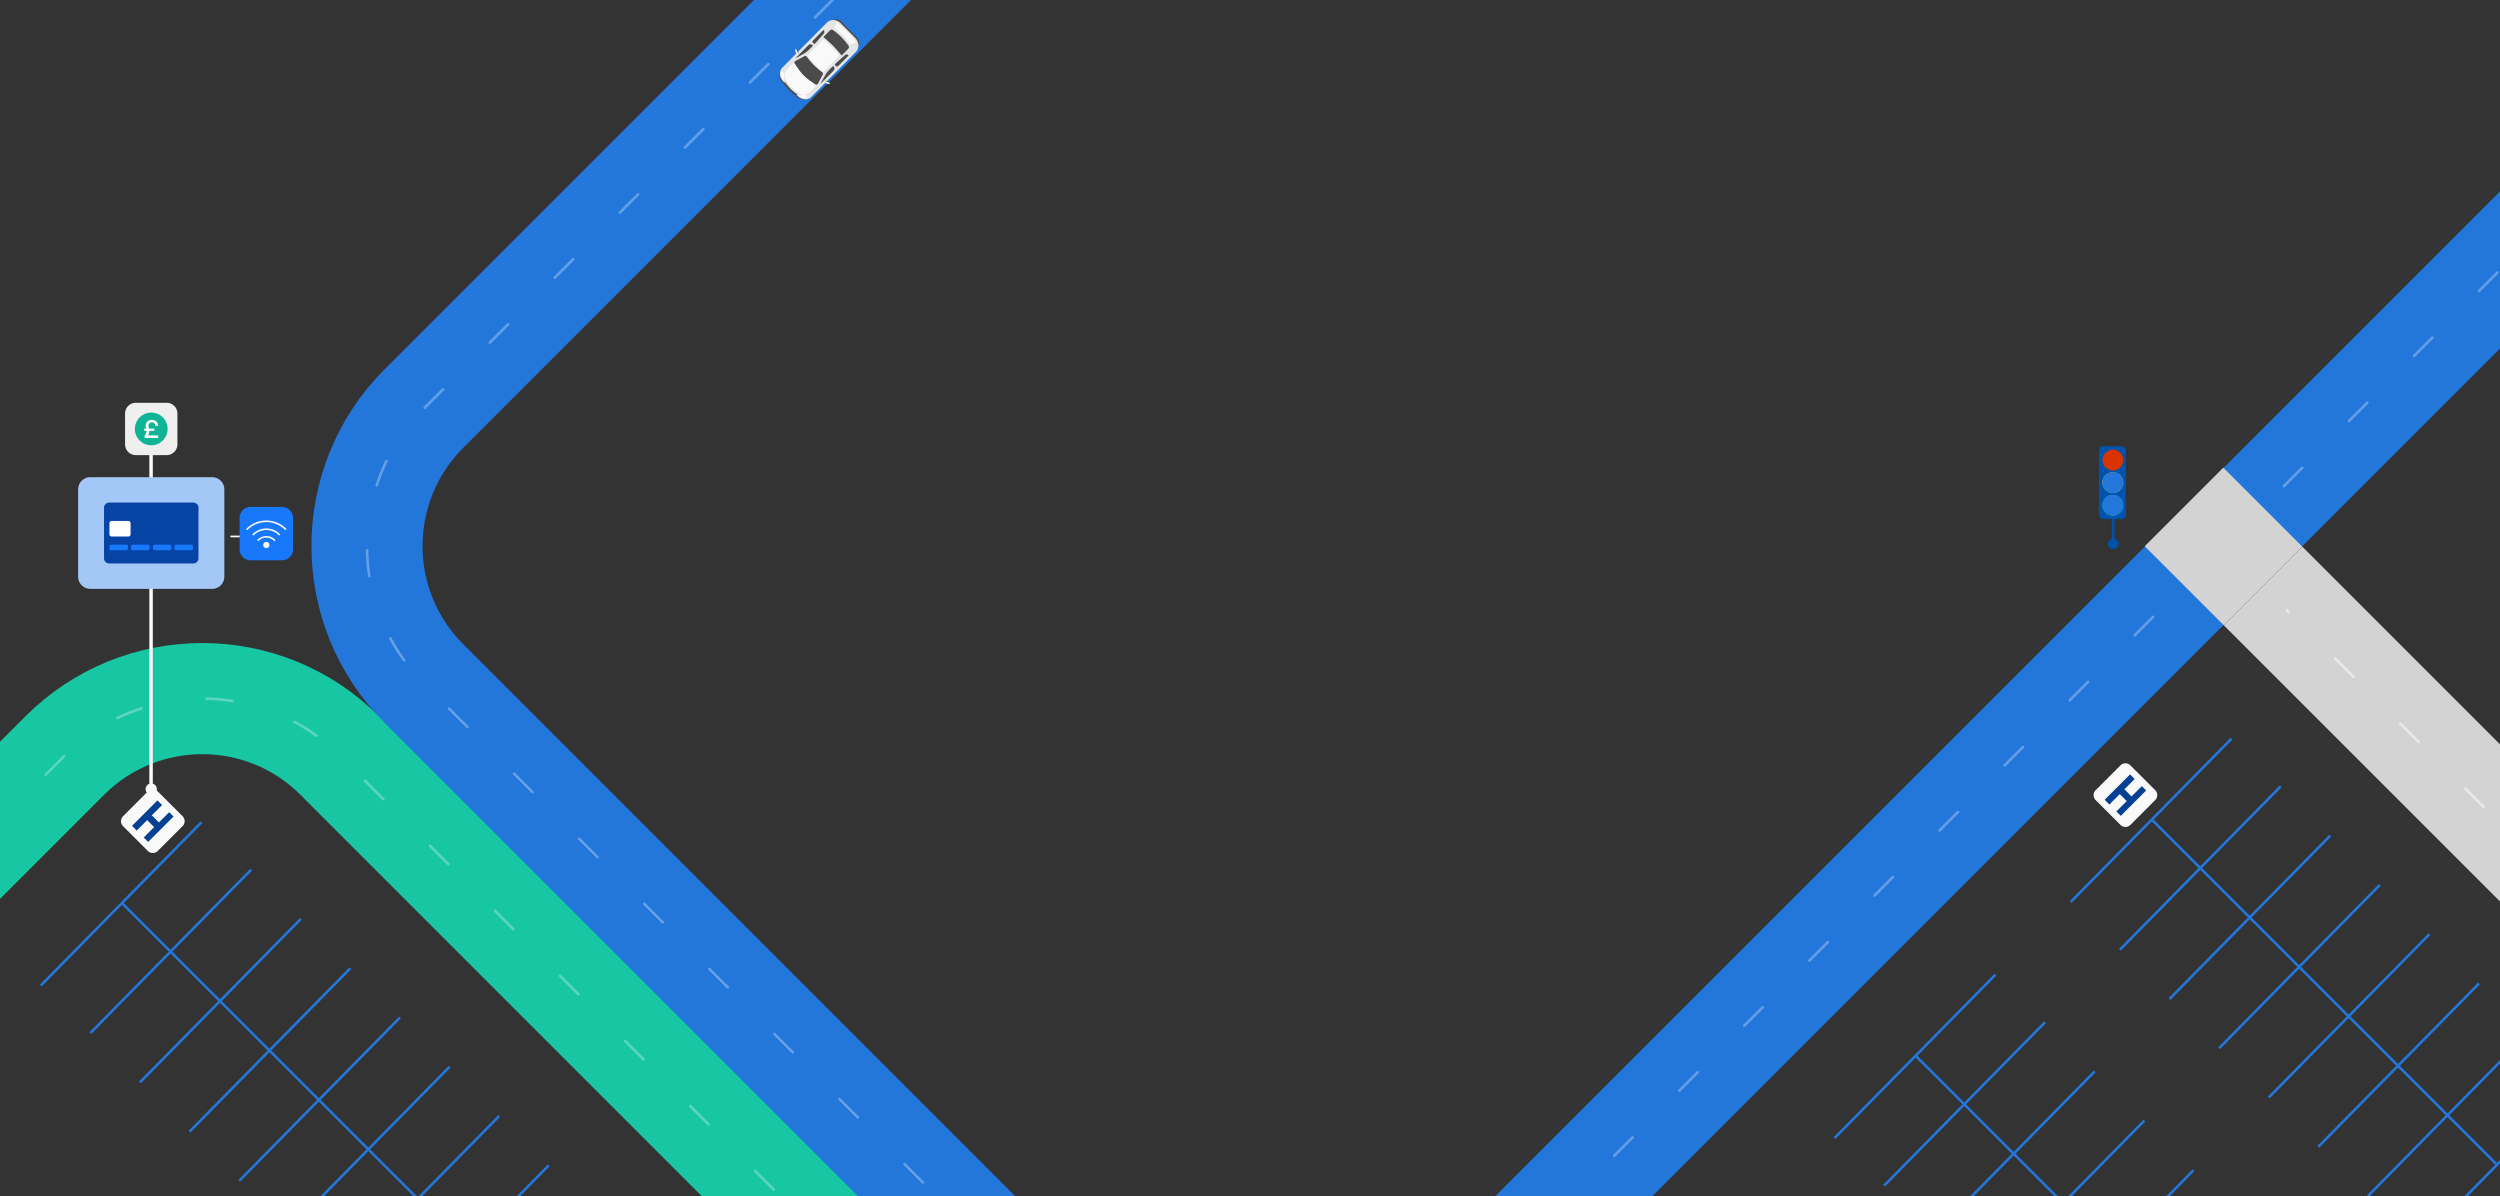 <svg xmlns="http://www.w3.org/2000/svg" fill="none" viewBox="0 0 1440 689"><rect x="0" y="0" width="1440" height="689" fill="#333333" stroke="none"/><g clip-path="url(#clip0_3194_16853)"><path stroke="#17C6A3" stroke-width="64" d="M-311 783.5L37.304 435.197c43.739-43.739 114.653-43.739 158.392 0L674.499 914"/><path stroke="#fff" stroke-dasharray="15 38" stroke-linecap="round" stroke-miterlimit="10" stroke-width="1.5" d="M-311 783.5L37.304 435.197c43.739-43.739 114.653-43.739 158.392 0L674.499 914" opacity=".3"/><path stroke="#2377DB" stroke-width="64" d="M592.498-113L244.195 235.304c-43.739 43.738-43.738 114.653 0 158.391l399.608 399.608c43.738 43.739 114.653 43.739 158.392 0L1480.5 115"/><path stroke="#fff" stroke-dasharray="15 38" stroke-linecap="round" stroke-miterlimit="10" stroke-width="1.5" d="M592.499-113.001L244.195 235.303c-43.738 43.739-43.738 114.653 0 158.392l399.608 399.608c43.739 43.739 114.653 43.739 158.392 0L1249 346.5" opacity=".3"/><path stroke="#fff" stroke-dasharray="15 38" stroke-linecap="round" stroke-miterlimit="10" stroke-width="1.5" d="M1315.5 279.999L1480.5 115" opacity=".3"/><path stroke="#D3D3D3" stroke-width="64" d="M1704.5 738.5l-401-401"/><path stroke="#fff" stroke-dasharray="15 38" stroke-linecap="round" stroke-miterlimit="10" stroke-width="1.5" d="M1693 727.237L1317.26 351.5" opacity=".5"/><g style="mix-blend-mode:multiply"><path stroke="#D3D3D3" stroke-width="64" d="M1303.5 337.5L1258 292"/></g><path stroke="#0053AD" stroke-miterlimit="10" stroke-width="1.5" d="M1217.17 312.803v-29.518"/><path fill="#0053AD" d="M1217.24 316.259c1.66 0 3-1.335 3-2.981a2.988 2.988 0 00-3-2.981c-1.65 0-3 1.334-3 2.981 0 1.646 1.35 2.981 3 2.981z"/><path stroke="#0053AD" stroke-miterlimit="10" stroke-width=".752" d="M1217.17 287.995v-22.589"/><rect width="15.5" height="42" x="1209" y="257" fill="#0053AD" rx="2.5"/><circle cx="1217" cy="265" r="6" fill="#D93400"/><circle cx="1217" cy="278" r="6" fill="#F2BC25"/><circle cx="1217" cy="278" r="6" fill="#2377DB"/><circle cx="1217" cy="291" r="6" fill="#17C6A3"/><circle cx="1217" cy="291" r="6" fill="#2377DB"/><path fill="#4B4B4B" d="M493.691 27.167l.646-.653c.562-.567.785-1.41.592-2.25a6.39 6.39 0 00-1.7-3.058l-8.295-8.379a6.891 6.891 0 00-.965-.818 6.39 6.39 0 00-1.868-.879c-.85-.236-1.72-.005-2.297.583l-.705.713 14.587 14.736.005.005z"/><path fill="#4B4B4B" d="M450.357 47.05l1.959 2.45a30.648 30.648 0 004.582 4.63l2.426 1.977c2.132 1.737 5.064 1.707 6.829-.075l.596-.602c-1.759 1.777-4.697 1.812-6.829.075l-2.425-1.978a30.66 30.66 0 01-4.583-4.63l-1.958-2.45c-1.72-2.154-1.69-5.116.074-6.898l-.596.602c-1.759 1.778-1.794 4.745-.075 6.899z"/><path fill="#E5E5E5" d="M450.592 46.24l2.078 2.606a32.287 32.287 0 004.866 4.915l2.579 2.099c2.266 1.848 5.383 1.812 7.256-.08l24.98-25.235.637-.642c1.486-1.502 1.883-3.821 1.018-5.95a6.39 6.39 0 00-1.401-2.119l-4.165-4.207-4.13-4.172a6.564 6.564 0 00-.965-.819c-2.375-1.621-5.293-1.39-7.062.392l-.636.643-24.98 25.234c-1.874 1.893-1.904 5.04-.08 7.33l.005.005z"/><path fill="#fff" d="M460.048 55.413c1.277.909 2.783 1.26 4.164 1.05a.569.569 0 00.482-.578v-.07c0-.462-.352-.89-.815-.95-1.157-.15-2.797.086-3.836.543l.005.005z"/><path fill="#fff" d="M451.052 46.325c-.9-1.29-1.248-2.811-1.039-4.207a.567.567 0 01.572-.487h.069c.458 0 .88.356.94.823.149 1.17-.085 2.827-.537 3.876l-.005-.005z"/><path fill="#F9F9F9" d="M480.445 16.156a41.558 41.558 0 019.468 9.564l2.779-1.265c.273-.126.338-.487.129-.743l-1.958-2.395a44.953 44.953 0 00-6.059-6.12l-2.371-1.979c-.253-.21-.611-.145-.735.131l-1.253 2.807z"/><path fill="#4B4B4B" d="M468.039 26.573l-1.978 1.998a13.939 13.939 0 01-3.051 2.34l-4.503 2.56c-.105.06-.194-.07-.11-.155l7.262-7.336c.472-.477 1.158-.622 1.69-.356l.636.316c.228.116.253.432.054.638v-.005z"/><path fill="#4B4B4B" d="M468.267 23.345l5.74-5.799c.259-.26.666-.196.766.126l.05.979c.014.166 0 .366-.14.507l-5.333 6.095c-.099.1-.253.12-.352.04l-.741-.587c-.403-.316-.393-.95.015-1.36h-.005z"/><path fill="#4B4B4B" d="M479.6 38.253l-1.978 1.998a14.037 14.037 0 00-2.316 3.083l-2.535 4.549c-.06.105.07.195.154.11l7.262-7.335c.472-.477.616-1.17.352-1.707l-.313-.643c-.114-.23-.427-.256-.631-.055h.005z"/><path fill="#4B4B4B" d="M482.797 38.022l5.74-5.8c.259-.26.194-.672-.124-.773l-.969-.05c-.174-.015-.363 0-.502.14l-6.034 5.388c-.099.1-.119.256-.04.356l.582.749c.313.406.939.396 1.347-.015v.005z"/><path fill="#F9F9F9" d="M452.823 46.437a25.152 25.152 0 007.117 7.19c2.093 1.39 4.722 1.22 6.337-.412l4.836-4.885-7.087-6.02-5.959-7.16-4.836 4.886c-1.616 1.631-1.785 4.287-.408 6.401z"/><path fill="#4B4B4B" d="M452.532 49.106a31.918 31.918 0 004.756 4.805l.646.527c.438.357 1.044.352 1.402-.015v-.005a26.007 26.007 0 01-4.021-3.319 25.393 25.393 0 01-3.221-3.976c-.362.367-.367.974-.014 1.416l.452.567z"/><path fill="#F9F9F9" d="M471.799 39.388l1.625 1.426c.397.351.884.432 1.123.19l8.37-8.454c.303-.306.218-.909-.189-1.426a49.065 49.065 0 00-7.629-7.707c-.517-.417-1.114-.497-1.412-.19l-8.37 8.454c-.238.241-.159.733.189 1.135l1.412 1.642a49.4 49.4 0 004.881 4.93z"/><path fill="#4B4B4B" d="M484.806 31.952l3.797-3.836c.487-.492.517-1.3.075-1.923a39.711 39.711 0 00-8.703-8.792c-.611-.451-1.416-.416-1.903.076l-3.798 3.836s4.245 3.69 5.562 5.015c1.317 1.33 4.965 5.619 4.965 5.619l.005.005z"/><path fill="#4B4B4B" d="M459.7 30.983l-1.154-2.922c.164-.096.383 0 .458.19l.895 2.27c.064.166.01.346-.13.422l-.069.04z"/><path fill="#F9F9F9" d="M459.7 30.983l-1.153-2.922-.05.03c-.432.246-.606.808-.402 1.32l.566 1.436c.124.316.472.462.741.311l.303-.17-.005-.005z"/><path fill="#F9F9F9" d="M460.014 31.686l-.314-.704-.298.166.353.8.259-.262z"/><path fill="#4B4B4B" d="M475.239 46.677l2.892 1.166c.094-.166 0-.387-.189-.462l-2.246-.904c-.164-.066-.343-.01-.417.13l-.04.07z"/><path fill="#F9F9F9" d="M475.239 46.677l2.892 1.165-.03.05c-.243.437-.8.612-1.307.407l-1.421-.573c-.313-.125-.457-.477-.308-.748l.169-.306.005.005z"/><path fill="#F9F9F9" d="M474.544 46.355l.695.322-.169.297-.79-.352.264-.267z"/><path fill="#4B4B4B" d="M466.649 46.54l2.898 2.019c.562.391 1.262.27 1.536-.261l2.877-5.488c.179-.342.055-.803-.288-1.08l-1.396-1.12a40.87 40.87 0 01-6.586-6.652l-1.108-1.41c-.274-.347-.731-.473-1.069-.292l-5.432 2.907c-.527.281-.641.99-.259 1.552l1.998 2.927a26.846 26.846 0 006.829 6.898z"/><path stroke="#2377DB" stroke-width="1.5" d="M1239.775 472.44l198.03 197.989"/><path stroke="#2377DB" stroke-width="1.5" d="M0-.75h132.013" transform="matrix(.702 -.713 .702 .713 1193.251 520.07)"/><path stroke="#2377DB" stroke-width="1.5" d="M0-.75h132.013" transform="scale(.992 1.008) rotate(-45 1271.453 -1214.86)"/><path stroke="#2377DB" stroke-width="1.5" d="M0-.75h132.013" transform="scale(.992 1.008) rotate(-45 1319.834 -1235.557)"/><path stroke="#2377DB" stroke-width="1.5" d="M0-.75h132.013" transform="scale(.992 1.008) rotate(-45 1368.215 -1256.253)"/><path stroke="#2377DB" stroke-width="1.5" d="M0-.75h132.013" transform="scale(.992 1.008) rotate(-45 1416.597 -1276.95)"/><path stroke="#2377DB" stroke-width="1.5" d="M0-.75h132.013" transform="scale(.992 1.008) rotate(-45 1464.975 -1297.647)"/><path stroke="#2377DB" stroke-width="1.5" d="M0-.75h132.013" transform="scale(.992 1.008) rotate(-45 1513.357 -1318.343)"/><path stroke="#2377DB" stroke-width="1.5" d="M0-.75h132.013" transform="matrix(.702 -.713 .702 .713 1393.312 717.64)"/><path stroke="#2377DB" stroke-width="1.5" d="M1103.746 608.44l198.03 197.989"/><path stroke="#2377DB" stroke-width="1.5" d="M0-.75h132.013" transform="matrix(.702 -.713 .702 .713 1057.22 656.07)"/><path stroke="#2377DB" stroke-width="1.5" d="M0-.75h132.013" transform="matrix(.702 -.713 .702 .713 1085.8 683.439)"/><path stroke="#2377DB" stroke-width="1.5" d="M0-.75h132.013" transform="matrix(.702 -.713 .702 .713 1114.38 711.806)"/><path stroke="#2377DB" stroke-width="1.5" d="M0-.75h132.013" transform="matrix(.702 -.713 .702 .713 1142.97 740.173)"/><path stroke="#2377DB" stroke-width="1.5" d="M0-.75h132.013" transform="scale(.992 1.008) rotate(-45 1510.956 -1043.99)"/><path fill="#F9F9F9" d="M1207.1 460.857l14.29 14.286a4.035 4.035 0 005.71 0l14.29-14.286a4.037 4.037 0 000-5.714l-14.29-14.286a4.035 4.035 0 00-5.71 0l-14.29 14.286a4.037 4.037 0 000 5.714z"/><path fill="#064093" d="M1226.91 446.049l2.66 2.659-5.91 5.915 4.11 4.113 5.92-5.915 2.5 2.497-14.63 14.627-2.53-2.562 5.98-5.972-4.02-4.016-6 5.996-2.71-2.715 14.63-14.627z"/><path stroke="#2377DB" stroke-width="1.5" d="M70.545 520.444l198.03 197.989"/><path stroke="#2377DB" stroke-width="1.5" d="M0-.75h132.013" transform="scale(.992 1.008) rotate(-45 692.545 252.646)"/><path stroke="#2377DB" stroke-width="1.5" d="M0-.75h132.013" transform="scale(.992 1.008) rotate(-45 739.73 231.454)"/><path stroke="#2377DB" stroke-width="1.5" d="M0-.75h132.013" transform="scale(.992 1.008) rotate(-45 788.112 210.756)"/><path stroke="#2377DB" stroke-width="1.5" d="M0-.75h132.013" transform="scale(.992 1.008) rotate(-45 836.494 190.057)"/><path stroke="#2377DB" stroke-width="1.5" d="M0-.75h132.013" transform="scale(.992 1.008) rotate(-45 884.875 169.362)"/><path stroke="#2377DB" stroke-width="1.5" d="M0-.75h132.013" transform="scale(.992 1.008) rotate(-45 933.255 148.663)"/><path stroke="#2377DB" stroke-width="1.5" d="M0-.75h132.013" transform="scale(.992 1.008) rotate(-45 981.637 127.964)"/><path stroke="#2377DB" stroke-width="1.5" d="M0-.75h132.013" transform="scale(.992 1.008) rotate(-45 1030.02 107.268)"/><path fill="#F9F9F9" d="M70.871 475.857l14.289 14.286a4.042 4.042 0 005.715 0l14.289-14.286a4.04 4.04 0 000-5.714l-14.289-14.286a4.042 4.042 0 00-5.715 0l-14.29 14.286a4.04 4.04 0 000 5.714z"/><path fill="#064093" d="M90.688 461.049l2.66 2.659-5.917 5.915 4.114 4.113 5.916-5.915 2.498 2.497-14.63 14.627-2.522-2.562 5.973-5.972-4.017-4.016-5.997 5.996-2.716-2.715 14.63-14.627h.008z"/><path stroke="#F9F9F9" stroke-dasharray="9.28 9.28" stroke-linecap="round" stroke-miterlimit="10" d="M96.019 309h70.847"/><path stroke="#F9F9F9" stroke-miterlimit="10" stroke-width="2" d="M87.018 455V262"/><path fill="#F9F9F9" d="M90.355 454.477a3.242 3.242 0 11-6.483-.001 3.242 3.242 0 016.483.001z"/><path fill="#A3C7F7" d="M122.21 274.865H52.017a7.007 7.007 0 00-7.008 7.007v50.302a7.007 7.007 0 007.008 7.007h70.193a7.008 7.008 0 007.008-7.007v-50.302a7.008 7.008 0 00-7.008-7.007z"/><path fill="#0544A5" d="M111.321 289.475H62.913a2.996 2.996 0 00-2.997 2.996v29.104a2.996 2.996 0 002.997 2.996h48.408a2.996 2.996 0 002.997-2.996v-29.104a2.996 2.996 0 00-2.997-2.996z"/><path fill="#1878FC" d="M72.718 313.721h-8.683a.999.999 0 00-.999.999v1.228c0 .552.447.999 1 .999h8.682a1 1 0 00.999-.999v-1.228a.999.999 0 00-1-.999z"/><path fill="#1878FC" d="M85.144 313.721H76.46a1 1 0 00-1 .999v1.228a1 1 0 001 .999h8.683a.999.999 0 00.998-.999v-1.228a.999.999 0 00-.998-.999z"/><path fill="#1878FC" d="M97.766 313.721h-8.683a.999.999 0 00-.999.999v1.228c0 .552.447.999.999.999h8.683a1 1 0 00.999-.999v-1.228a.999.999 0 00-1-.999z"/><path fill="#1878FC" d="M110.135 313.721h-8.683a.999.999 0 00-.999.999v1.228c0 .552.447.999.999.999h8.683a1 1 0 00.999-.999v-1.228a1 1 0 00-.999-.999z"/><path fill="#fff" d="M73.975 300.066h-9.703c-.682 0-1.236.554-1.236 1.236v6.504c0 .682.554 1.236 1.236 1.236h9.703c.683 0 1.237-.554 1.237-1.236v-6.504c0-.682-.554-1.236-1.237-1.236z"/><path fill="#EFEFEF" d="M95.969 232h-17.71a6.224 6.224 0 00-6.225 6.223v17.707a6.224 6.224 0 006.225 6.223h17.71a6.224 6.224 0 006.224-6.223v-17.707A6.224 6.224 0 0095.969 232z"/><path fill="#0EB495" d="M87.112 256.505c5.208 0 9.43-4.221 9.43-9.428 0-5.207-4.222-9.429-9.43-9.429-5.208 0-9.43 4.222-9.43 9.429s4.222 9.428 9.43 9.428z"/><path fill="#fff" d="M84.143 246.545c-.08-.323-.137-.589-.18-.79a3.159 3.159 0 01-.057-.654c0-.632.158-1.186.467-1.674.309-.489.733-.87 1.265-1.143a3.82 3.82 0 011.768-.417c1.1 0 1.976.302 2.63.898.655.597 1.021 1.438 1.1 2.508h-1.61c-.079-.618-.287-1.099-.625-1.444s-.812-.517-1.423-.517-1.05.172-1.409.517c-.36.345-.539.805-.539 1.373 0 .179.022.38.072.61.05.23.1.46.165.683l.1.381h2.998v1.257h-2.846c.007.072.014.173.014.309 0 .396-.086.798-.251 1.215a3.486 3.486 0 01-.698 1.099l6.023.029v1.488h-7.79v-1.416c.366-.395.639-.826.819-1.301a3.55 3.55 0 00.244-1.43h-1.3v-1.257h1.15l-.087-.338v.014z"/><path fill="#1878FC" d="M162.472 292h-18.156a6.289 6.289 0 00-6.289 6.288v18.152a6.29 6.29 0 006.289 6.288h18.156a6.29 6.29 0 006.289-6.288v-18.152a6.289 6.289 0 00-6.289-6.288z"/><path fill="#F9F9F9" d="M164.477 305.309a.46.46 0 01-.331-.136c-5.929-5.929-15.575-5.929-21.505 0a.465.465 0 01-.654 0 .465.465 0 010-.654c6.289-6.288 16.532-6.288 22.821 0a.465.465 0 010 .654.46.46 0 01-.331.136z"/><path fill="#F9F9F9" d="M160.905 308.42a.456.456 0 01-.33-.136c-3.961-3.96-10.408-3.96-14.368 0a.465.465 0 01-.654 0 .464.464 0 010-.654c4.319-4.319 11.356-4.319 15.683 0a.464.464 0 01-.331.79z"/><path fill="#F9F9F9" d="M158.096 311.617a.46.46 0 01-.331-.137 6.14 6.14 0 00-4.37-1.811 6.158 6.158 0 00-4.37 1.811.464.464 0 01-.654-.654 7.074 7.074 0 015.031-2.084c1.898 0 3.688.74 5.032 2.084a.465.465 0 01-.331.791h-.007z"/><path fill="#F9F9F9" d="M153.394 315.685a1.782 1.782 0 10.001-3.565 1.782 1.782 0 00-.001 3.565z"/></g><defs><clipPath id="clip0_3194_16853"><path fill="#fff" d="M0 0h1440v689H0z"/></clipPath></defs></svg>